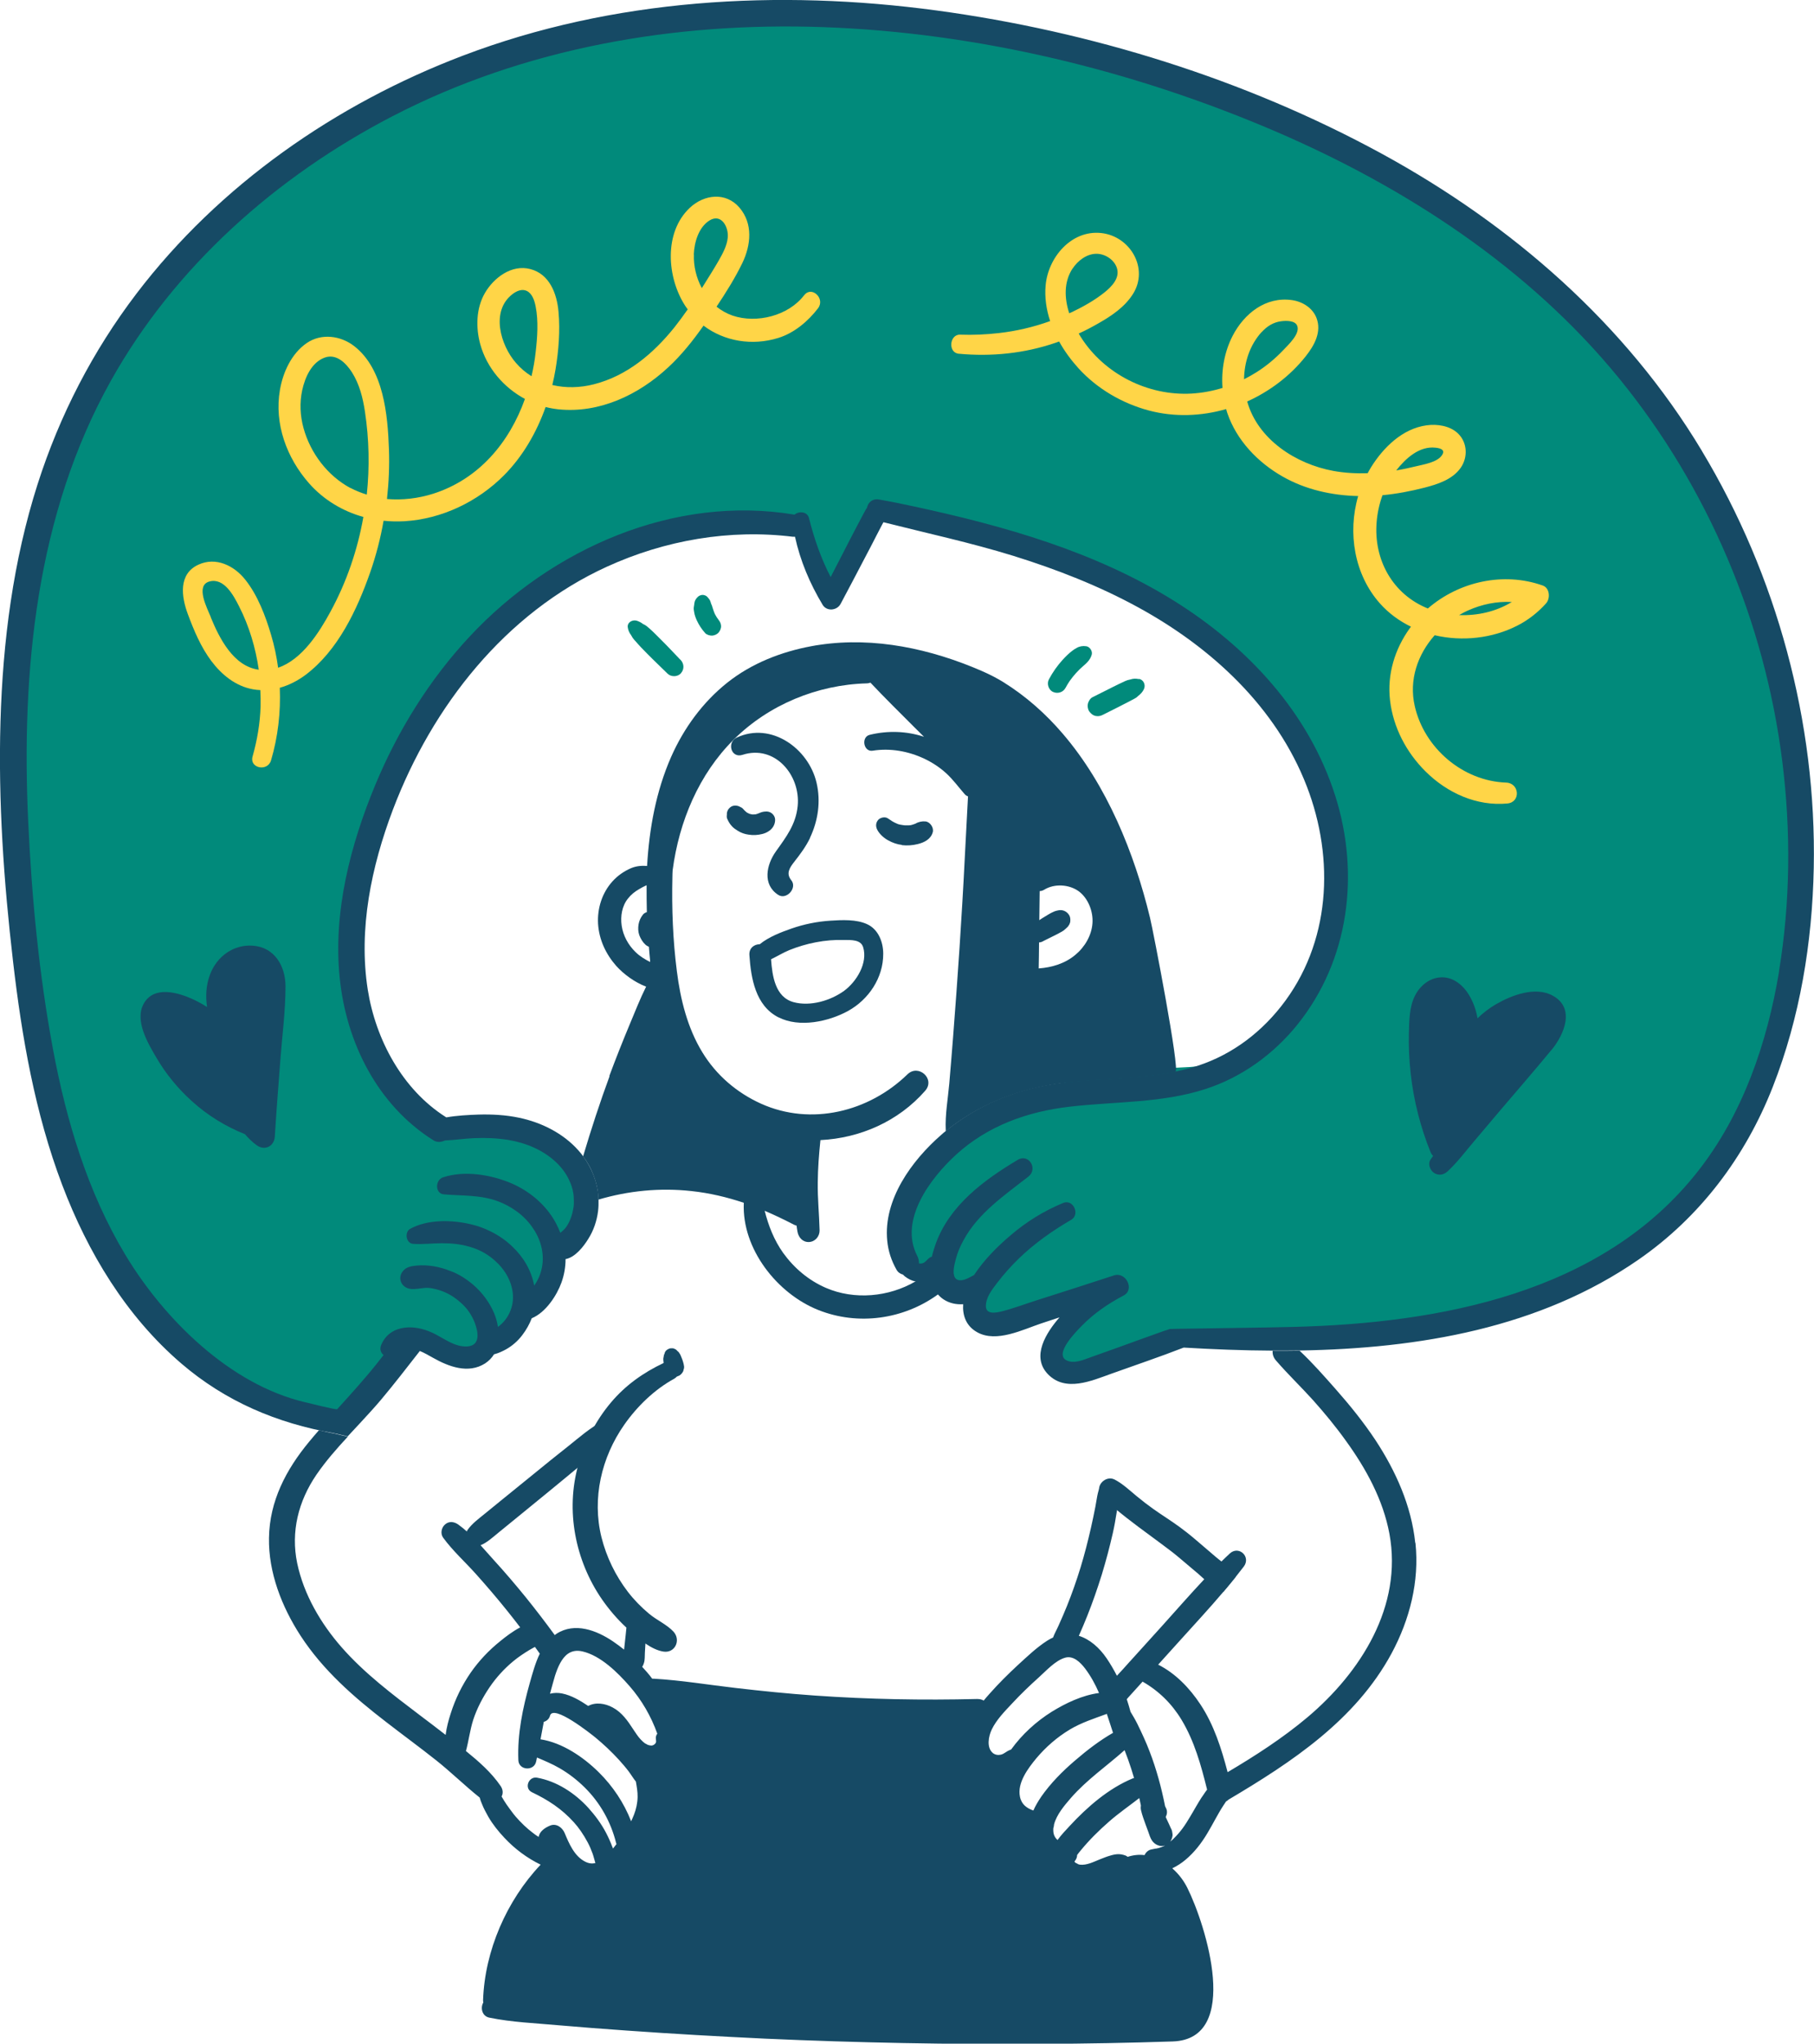 <svg width="103" height="116" viewBox="0 0 103 116" fill="none" xmlns="http://www.w3.org/2000/svg">
<g clip-path="url(#clip0_4411_5168)">
<path d="M63.067 72.904C63.067 72.904 57.444 75.227 56.456 74.894C55.468 74.562 55.462 73.237 55.462 73.237C55.462 73.237 54.142 73.237 53.81 72.571C53.479 71.905 53.334 72.391 52.249 72.148C51.165 71.905 49.507 68.59 53.147 65.601C56.788 62.612 61.084 60.622 65.381 60.622C69.677 60.622 71.667 60.289 73.649 55.975C75.632 51.661 77.29 50.33 74.644 44.684C71.998 39.039 69.021 34.725 62.411 32.402C55.8 30.079 49.846 28.747 49.846 28.747C49.846 28.747 47.863 33.394 47.532 33.394C47.2 33.394 44.886 29.739 44.886 29.739C44.886 29.739 30.338 27.748 24.384 40.031C18.43 52.313 19.424 57.626 20.744 59.283C22.063 60.941 24.384 63.93 24.709 63.93C25.033 63.93 30.331 62.931 31.982 64.928C33.633 66.919 33.633 67.918 33.302 68.909C32.97 69.908 31.982 70.234 31.982 70.234C31.982 70.234 31.651 72.557 30.988 73.223C30.325 73.889 28.01 76.878 27.023 76.878C26.035 76.878 23.382 75.879 23.382 75.879L19.086 80.526C19.086 80.526 12.144 79.201 9.166 75.214C6.189 71.233 2.556 65.587 1.229 51.307C-0.09 37.035 1.893 28.4 5.526 21.43C9.166 14.474 21.068 0.194 43.553 0.527C66.037 0.86 83.893 9.162 93.481 21.444C103.069 33.727 102.081 45.35 102.406 50.33C102.737 55.309 99.76 64.277 94.469 68.923C89.178 73.57 82.236 74.901 80.253 75.234C78.27 75.567 66.693 75.9 66.693 75.9C66.693 75.9 60.739 78.556 59.751 77.558C58.763 76.559 63.06 72.911 63.06 72.911L63.067 72.904Z" fill="#018A7B"/>
<path d="M96.638 25.598C92.293 18.358 85.82 12.747 78.471 8.732C70.7 4.494 61.948 1.782 53.189 0.596C44.195 -0.617 34.821 -0.09 26.276 3.162C19.072 5.902 12.454 10.493 7.75 16.666C5.263 19.932 3.385 23.573 2.134 27.485C0.746 31.833 0.159 36.403 0.027 40.96C-0.104 45.496 0.214 50.052 0.739 54.56C1.236 58.86 1.989 63.188 3.53 67.252C4.987 71.094 7.156 74.7 10.292 77.391C12.806 79.548 15.722 80.782 18.961 81.351C19.093 81.372 19.403 81.455 19.742 81.531L20.446 80.775C20.847 80.339 21.248 79.909 21.628 79.458C22.387 78.556 23.106 77.62 23.838 76.684C24.101 76.788 24.363 76.947 24.591 77.072C25.475 77.571 26.587 77.995 27.541 77.391C27.762 77.245 27.927 77.072 28.052 76.871C28.066 76.871 28.086 76.864 28.107 76.857C28.314 76.802 28.521 76.704 28.715 76.6C29.081 76.399 29.413 76.108 29.661 75.775C29.882 75.484 30.062 75.165 30.193 74.825C30.994 74.499 31.623 73.514 31.879 72.8C32.037 72.363 32.113 71.912 32.113 71.468C32.659 71.371 33.143 70.747 33.405 70.317C33.702 69.852 33.889 69.298 33.958 68.75C33.985 68.528 33.992 68.306 33.985 68.091C33.985 67.897 33.965 67.709 33.93 67.522C33.882 67.224 33.792 66.933 33.681 66.648C33.536 66.295 33.35 65.955 33.115 65.636C33.032 65.518 32.942 65.407 32.846 65.303C31.982 64.325 30.739 63.708 29.475 63.444C28.722 63.285 27.941 63.243 27.174 63.264C26.573 63.285 25.945 63.319 25.344 63.423C25.337 63.416 25.323 63.41 25.309 63.403C22.85 61.842 21.331 59.013 20.882 56.176C20.343 52.729 21.089 49.178 22.311 45.953C24.536 40.093 28.687 34.801 34.462 32.166C37.757 30.661 41.432 30.023 45.024 30.467C45.065 30.467 45.1 30.467 45.141 30.467C45.438 31.833 45.984 33.123 46.709 34.33C46.944 34.718 47.524 34.663 47.732 34.274C48.188 33.414 48.65 32.547 49.099 31.68C49.327 31.25 49.555 30.814 49.776 30.377C49.88 30.175 49.99 29.974 50.094 29.766C50.115 29.725 50.136 29.683 50.163 29.642C52.629 30.266 55.109 30.8 57.534 31.549C59.986 32.312 62.39 33.248 64.642 34.482C68.786 36.75 72.468 40.135 74.202 44.636C75.797 48.776 75.556 53.554 72.744 57.119C71.425 58.791 69.684 60.032 67.633 60.608C67.343 60.691 67.045 60.76 66.748 60.823C66.293 60.913 65.844 60.982 65.381 61.038C63.612 61.253 61.809 61.239 60.055 61.495C58.3 61.745 56.649 62.286 55.164 63.174C54.66 63.472 54.17 63.812 53.707 64.193C53.617 64.263 53.527 64.339 53.444 64.415C51.779 65.865 50.149 68.084 50.377 70.421C50.432 71.011 50.612 71.552 50.902 72.065C50.978 72.21 51.116 72.308 51.275 72.349C51.31 72.391 51.351 72.425 51.393 72.46C51.565 72.592 51.766 72.696 51.98 72.737C52.028 72.744 52.077 72.758 52.125 72.758C52.387 72.779 52.629 72.744 52.864 72.64C52.919 72.945 53.044 73.23 53.251 73.466C53.341 73.57 53.444 73.667 53.569 73.75C53.9 73.972 54.294 74.055 54.688 74.028C54.646 74.665 54.853 75.276 55.503 75.629C56.587 76.219 58.059 75.477 59.108 75.123C59.454 75.005 59.806 74.894 60.158 74.776C59.419 75.629 58.528 76.989 59.502 78.001C60.504 79.035 61.975 78.376 63.101 77.974C64.476 77.481 65.857 77.017 67.211 76.49C68.862 76.587 70.555 76.656 72.254 76.663C72.765 76.663 73.276 76.663 73.787 76.656C80.571 76.545 87.423 75.387 93.039 71.496C96.534 69.076 99.104 65.656 100.658 61.697C102.205 57.757 102.903 53.492 102.986 49.268C103.152 40.995 100.893 32.672 96.631 25.591L96.638 25.598ZM101.017 55.143C100.34 59.2 98.959 63.257 96.382 66.516C90.939 73.424 81.717 75.109 73.442 75.317C71.466 75.366 69.491 75.38 67.515 75.415C67.149 75.415 66.79 75.428 66.424 75.435C66.327 75.47 66.23 75.505 66.127 75.532C65.27 75.831 64.421 76.15 63.564 76.455C63.018 76.649 62.48 76.843 61.934 77.037C61.526 77.183 60.994 77.426 60.566 77.218C59.82 76.864 61.126 75.56 61.423 75.255C62.113 74.548 62.928 73.993 63.799 73.535C64.448 73.195 63.93 72.176 63.26 72.391C61.816 72.862 60.373 73.327 58.929 73.785C58.245 74 57.568 74.263 56.87 74.437C56.539 74.52 55.979 74.624 55.979 74.132C55.979 73.639 56.332 73.195 56.601 72.841C56.981 72.342 57.395 71.877 57.844 71.441C58.729 70.581 59.765 69.852 60.828 69.235C61.34 68.93 60.939 68.049 60.373 68.278C59.267 68.736 58.293 69.339 57.382 70.116C56.615 70.768 55.869 71.517 55.309 72.37C55.15 72.453 54.998 72.55 54.819 72.613C54.632 72.682 54.349 72.724 54.225 72.522C54.059 72.252 54.197 71.766 54.266 71.489C54.363 71.101 54.522 70.733 54.715 70.386C55.544 68.854 57.05 67.834 58.39 66.787C58.957 66.343 58.411 65.455 57.782 65.837C55.869 66.981 53.914 68.417 53.127 70.608C53.05 70.837 52.968 71.08 52.912 71.33C52.754 71.371 52.664 71.496 52.546 71.607C52.519 71.628 52.484 71.656 52.443 71.683C52.367 71.711 52.346 71.711 52.325 71.718C52.291 71.718 52.263 71.718 52.235 71.718C52.215 71.718 52.201 71.718 52.18 71.711C52.18 71.565 52.153 71.42 52.083 71.288C51.02 69.242 52.857 66.849 54.287 65.539C56.083 63.902 58.335 63.097 60.711 62.82C63.301 62.515 65.968 62.626 68.468 61.807C70.52 61.142 72.33 59.824 73.677 58.146C76.612 54.484 77.22 49.601 75.818 45.177C74.312 40.426 70.81 36.688 66.659 34.101C62.175 31.306 57.016 29.849 51.897 28.747C51.234 28.601 50.578 28.469 49.907 28.352C49.535 28.289 49.286 28.525 49.231 28.816C49.148 28.934 49.079 29.073 49.003 29.212C48.899 29.413 48.788 29.614 48.685 29.815C48.457 30.252 48.229 30.682 48.008 31.119C47.725 31.667 47.441 32.215 47.165 32.755C46.62 31.701 46.226 30.571 45.936 29.413C45.846 29.031 45.362 28.997 45.114 29.212C38.282 28.067 31.333 31.14 26.691 36.105C24.404 38.546 22.602 41.445 21.317 44.532C19.894 47.958 18.913 51.744 19.286 55.475C19.652 59.165 21.427 62.723 24.612 64.727C24.805 64.852 25.054 64.838 25.261 64.734C25.821 64.713 26.38 64.623 26.933 64.602C27.589 64.575 28.238 64.602 28.881 64.706C29.889 64.88 30.856 65.282 31.602 65.996C31.775 66.163 31.934 66.35 32.072 66.551C32.182 66.711 32.279 66.891 32.355 67.071C32.376 67.12 32.397 67.168 32.417 67.217C32.431 67.259 32.445 67.293 32.459 67.335C32.5 67.467 32.535 67.605 32.556 67.744C32.562 67.8 32.569 67.862 32.576 67.917C32.576 68.014 32.583 68.077 32.583 68.153C32.583 68.216 32.583 68.278 32.583 68.341C32.583 68.417 32.569 68.493 32.556 68.576C32.5 68.93 32.383 69.277 32.196 69.575C32.1 69.734 31.962 69.859 31.816 69.977C31.747 69.804 31.678 69.637 31.588 69.471C31.526 69.36 31.471 69.249 31.402 69.145C31.139 68.729 30.808 68.354 30.428 68.028C30.014 67.675 29.551 67.39 29.06 67.175C27.893 66.676 26.38 66.419 25.151 66.829C24.708 66.974 24.688 67.751 25.206 67.793C26.249 67.883 27.278 67.813 28.28 68.188C28.653 68.327 28.998 68.514 29.316 68.743C29.716 69.027 30.062 69.388 30.324 69.811C30.338 69.832 30.352 69.852 30.366 69.873C30.801 70.594 30.953 71.448 30.69 72.259C30.608 72.516 30.483 72.758 30.331 72.973C30.172 72.106 29.716 71.344 29.088 70.754C28.729 70.407 28.307 70.116 27.851 69.894C27.499 69.714 27.126 69.582 26.739 69.492C25.662 69.235 24.287 69.201 23.292 69.748C22.961 69.929 23.044 70.567 23.451 70.601C23.997 70.643 24.543 70.567 25.088 70.567C25.634 70.567 26.138 70.615 26.643 70.761C26.712 70.782 26.774 70.802 26.843 70.823C27.326 70.983 27.775 71.246 28.148 71.6C28.349 71.78 28.528 71.989 28.68 72.217C29.095 72.855 29.274 73.646 28.991 74.374C28.832 74.79 28.584 75.089 28.273 75.317C28.231 75.04 28.155 74.769 28.052 74.527C27.782 73.903 27.375 73.362 26.87 72.925C26.677 72.758 26.463 72.606 26.242 72.467C26.035 72.342 25.821 72.231 25.586 72.148C24.971 71.898 24.287 71.773 23.651 71.836C23.368 71.864 23.078 71.905 22.885 72.141C22.622 72.453 22.698 72.876 23.051 73.077C23.43 73.292 23.976 73.056 24.377 73.105C24.494 73.119 24.605 73.14 24.715 73.168C25.22 73.285 25.669 73.521 26.062 73.854C26.173 73.944 26.283 74.048 26.387 74.159C26.622 74.409 26.836 74.756 26.96 75.089C27.05 75.331 27.154 75.685 27.099 75.969C27.085 76.053 27.05 76.129 27.009 76.198C27.002 76.212 26.988 76.226 26.974 76.24C26.767 76.476 26.339 76.455 26.007 76.365C25.544 76.24 25.068 75.9 24.598 75.671C24.57 75.657 24.536 75.643 24.508 75.629C24.032 75.415 23.486 75.297 22.988 75.359C22.422 75.428 21.911 75.713 21.648 76.33C21.538 76.58 21.628 76.795 21.78 76.913C21.641 77.086 21.503 77.266 21.365 77.44C20.66 78.32 19.901 79.153 19.148 79.985C19.093 80.04 17.448 79.617 17.317 79.59C13.062 78.591 9.318 74.88 7.122 71.233C4.98 67.675 3.771 63.631 3.011 59.567C2.217 55.316 1.803 50.968 1.602 46.647C1.202 38.096 2.051 29.212 6.293 21.617C9.926 15.119 15.701 10.014 22.263 6.609C29.785 2.705 38.33 1.241 46.751 1.54C55.517 1.852 64.324 3.988 72.385 7.442C79.797 10.625 86.801 15.181 91.941 21.485C96.976 27.658 100.202 35.28 101.197 43.2C101.694 47.153 101.66 51.21 101.01 55.143H101.017Z" fill="#164A65"/>
<path d="M53.9 72.959C53.693 73.147 53.479 73.32 53.258 73.473C51.31 74.887 48.727 75.262 46.454 74.353C44.126 73.424 42.123 70.886 42.233 68.299C42.233 68.285 42.233 68.271 42.233 68.257C42.295 67.723 43.152 67.474 43.276 68.098C43.318 68.299 43.359 68.507 43.415 68.708C43.629 69.568 43.953 70.393 44.471 71.121C45.093 71.981 45.915 72.675 46.889 73.098C48.505 73.799 50.46 73.625 51.987 72.731C52.319 72.536 52.636 72.308 52.919 72.051C53.548 71.475 54.536 72.37 53.9 72.952V72.959Z" fill="#164A65"/>
<path d="M34.22 80.678C33.502 81.039 32.894 81.587 32.266 82.086C31.616 82.599 30.967 83.12 30.325 83.647C29.696 84.153 29.074 84.666 28.446 85.172C28.142 85.422 27.838 85.665 27.534 85.915C27.181 86.206 26.808 86.469 26.546 86.844C26.249 87.281 26.815 87.905 27.285 87.711C27.672 87.551 27.983 87.253 28.308 86.99C28.611 86.74 28.915 86.497 29.219 86.247L31.146 84.673C31.775 84.16 32.39 83.647 33.012 83.133C33.647 82.606 34.338 82.1 34.849 81.448C35.208 80.99 34.718 80.436 34.214 80.692L34.22 80.678Z" fill="#164A65"/>
<path d="M70.168 89.5C69.94 89.785 69.705 90.069 69.47 90.346C69.401 90.346 69.339 90.326 69.27 90.291C68.945 90.145 68.648 89.889 68.372 89.632C68.254 89.528 68.144 89.424 68.033 89.327L66.907 88.377C65.989 87.593 63.198 85.748 62.514 84.833C62.148 84.347 62.784 83.716 63.288 83.98C63.744 84.216 64.138 84.59 64.531 84.916C65.968 86.102 66.486 86.199 67.902 87.406C68.275 87.725 68.648 88.044 69.021 88.363C69.125 88.453 69.235 88.536 69.346 88.626C69.622 88.848 69.905 89.084 70.092 89.376C70.12 89.417 70.14 89.459 70.161 89.507L70.168 89.5Z" fill="#164A65"/>
<path d="M45.66 16.756C44.775 17.921 42.965 18.379 41.598 17.914C41.259 17.796 40.955 17.623 40.686 17.408C41.218 16.61 41.736 15.785 42.15 14.932C42.641 13.912 42.765 12.692 41.985 11.783C41.211 10.882 39.981 11.034 39.173 11.79C37.667 13.198 37.868 15.785 38.925 17.387C38.966 17.449 39.008 17.505 39.049 17.56C38.807 17.907 38.551 18.254 38.289 18.587C37.094 20.071 35.602 21.333 33.723 21.812C32.936 22.013 32.12 22.034 31.361 21.853C31.43 21.562 31.492 21.278 31.54 20.986C31.72 19.911 31.81 18.781 31.713 17.699C31.623 16.672 31.209 15.556 30.11 15.272C29.053 14.994 28.038 15.764 27.534 16.631C27.03 17.498 27.009 18.601 27.271 19.544C27.644 20.889 28.605 21.999 29.806 22.644C28.929 25.106 27.202 27.193 24.591 28.026C23.755 28.289 22.851 28.4 21.973 28.324C22.077 27.388 22.118 26.444 22.084 25.494C22.015 23.545 21.787 20.952 20.115 19.648C19.348 19.051 18.25 18.899 17.414 19.474C16.551 20.071 16.067 21.125 15.894 22.137C15.563 24.059 16.281 25.994 17.545 27.429C18.374 28.372 19.459 29.017 20.633 29.343C20.302 31.216 19.68 33.04 18.761 34.725C18.126 35.897 17.152 37.437 15.791 37.901C15.708 37.277 15.577 36.653 15.397 36.05C15.079 34.968 14.63 33.782 13.919 32.894C13.29 32.104 12.261 31.597 11.273 32.048C10.113 32.575 10.299 33.872 10.665 34.857C11.011 35.786 11.405 36.729 12.005 37.527C12.593 38.304 13.373 38.942 14.347 39.122C14.492 39.15 14.637 39.164 14.782 39.171C14.796 39.476 14.803 39.788 14.796 40.093C14.768 41.057 14.603 42.014 14.34 42.944C14.154 43.609 15.197 43.817 15.39 43.158C15.784 41.827 15.943 40.426 15.887 39.039C16.413 38.893 16.903 38.637 17.345 38.311C19.189 36.924 20.274 34.614 21.02 32.485C21.352 31.535 21.607 30.55 21.78 29.558C22.167 29.6 22.56 29.607 22.961 29.586C25.082 29.461 27.133 28.476 28.625 26.971C29.696 25.89 30.47 24.537 30.981 23.102C31.216 23.164 31.457 23.206 31.699 23.233C34.027 23.476 36.258 22.415 37.937 20.855C38.703 20.147 39.346 19.336 39.947 18.483C41.128 19.377 42.71 19.641 44.188 19.183C45.093 18.906 45.888 18.233 46.454 17.491C46.868 16.936 46.074 16.201 45.66 16.763V16.756ZM11.971 35.03C11.777 34.545 11.066 33.227 11.895 33.005C12.731 32.783 13.27 33.817 13.573 34.413C14.147 35.537 14.513 36.764 14.693 38.013C13.263 37.825 12.461 36.244 11.964 35.03H11.971ZM19.894 27.7C18.595 26.999 17.628 25.723 17.235 24.301C17.041 23.601 17.007 22.859 17.159 22.151C17.317 21.43 17.683 20.577 18.43 20.3C19.1 20.05 19.652 20.619 19.984 21.132C20.412 21.812 20.605 22.581 20.723 23.372C20.958 24.933 20.992 26.514 20.826 28.074C20.509 27.977 20.198 27.852 19.894 27.693V27.7ZM29.295 20.598C28.418 19.592 27.845 17.657 29.102 16.693C29.33 16.52 29.634 16.381 29.91 16.513C30.228 16.666 30.352 17.075 30.414 17.394C30.58 18.226 30.511 19.162 30.414 19.994C30.366 20.452 30.283 20.903 30.18 21.354C29.855 21.153 29.558 20.903 29.295 20.598ZM39.394 14.446C39.422 13.76 39.664 12.907 40.279 12.518C40.949 12.095 41.377 12.872 41.322 13.482C41.28 13.954 41.031 14.398 40.803 14.8C40.541 15.258 40.258 15.702 39.981 16.145C39.94 16.215 39.892 16.284 39.85 16.354C39.539 15.771 39.374 15.105 39.401 14.446H39.394Z" fill="#FFD547"/>
<path d="M87.596 33.234C85.365 32.443 82.837 33.012 81.075 34.538C79.072 33.733 77.987 31.764 78.167 29.628C78.208 29.114 78.319 28.601 78.499 28.109C79.307 28.032 80.108 27.88 80.888 27.679C81.635 27.485 82.463 27.221 82.933 26.562C83.355 25.966 83.327 25.12 82.781 24.599C82.325 24.163 81.6 24.058 80.999 24.142C79.638 24.329 78.554 25.39 77.849 26.521C77.78 26.631 77.718 26.749 77.656 26.86C77.006 26.881 76.35 26.846 75.708 26.729C73.58 26.34 71.418 24.939 70.817 22.789C72.102 22.207 73.263 21.333 74.14 20.223C74.63 19.606 75.058 18.836 74.748 18.039C74.52 17.463 73.946 17.116 73.352 17.033C71.867 16.825 70.644 17.796 69.988 19.065C69.525 19.967 69.339 21 69.415 22.02C68.849 22.193 68.261 22.304 67.667 22.339C65.194 22.484 62.701 21.236 61.367 19.128C61.326 19.065 61.291 19.003 61.25 18.933C61.644 18.753 62.024 18.552 62.397 18.337C63.136 17.914 63.868 17.421 64.331 16.686C65.25 15.23 64.165 13.392 62.514 13.226C60.822 13.052 59.509 14.62 59.371 16.201C59.309 16.887 59.413 17.574 59.627 18.226C58.68 18.566 57.7 18.795 56.712 18.906C55.98 18.989 55.247 19.023 54.515 18.996C53.907 18.975 53.817 20.022 54.439 20.078C56.297 20.251 58.155 20.064 59.924 19.46C59.993 19.433 60.069 19.405 60.138 19.384C60.442 19.932 60.822 20.445 61.229 20.896C62.293 22.068 63.723 22.9 65.243 23.303C66.686 23.684 68.206 23.628 69.622 23.219C69.643 23.296 69.664 23.379 69.691 23.455C70.223 25.002 71.418 26.243 72.814 27.041C74.119 27.79 75.618 28.123 77.117 28.157C76.509 30.245 76.896 32.624 78.367 34.267C78.865 34.822 79.459 35.252 80.115 35.571C80.094 35.599 80.073 35.627 80.053 35.654C79.196 36.84 78.754 38.283 78.927 39.753C79.106 41.286 79.852 42.708 80.944 43.789C82.173 45.01 83.852 45.773 85.593 45.606C86.359 45.53 86.276 44.448 85.523 44.421C83.064 44.337 80.868 42.465 80.329 40.072C79.99 38.581 80.502 37.139 81.462 36.057C83.03 36.424 84.736 36.237 86.159 35.509C86.774 35.197 87.32 34.767 87.782 34.253C88.038 33.976 88.003 33.373 87.596 33.234ZM60.898 15.251C61.195 14.8 61.699 14.405 62.259 14.405C62.749 14.405 63.267 14.738 63.419 15.216C63.599 15.785 63.122 16.27 62.715 16.596C62.162 17.04 61.519 17.401 60.884 17.706C60.829 17.733 60.773 17.754 60.711 17.782C60.435 16.929 60.4 16.007 60.898 15.244V15.251ZM71.632 18.857C71.943 18.517 72.302 18.288 72.758 18.233C73.034 18.198 73.525 18.191 73.649 18.476C73.856 18.933 73.138 19.578 72.869 19.87C72.413 20.348 71.909 20.771 71.349 21.125C71.121 21.27 70.879 21.402 70.638 21.527C70.651 20.549 70.969 19.585 71.632 18.85V18.857ZM81.51 25.411C81.787 25.439 82.077 25.529 81.883 25.827C81.621 26.243 80.833 26.361 80.412 26.465C80.039 26.555 79.659 26.639 79.279 26.701C79.811 26.021 80.591 25.307 81.51 25.411ZM82.85 34.912C83.023 34.815 83.196 34.718 83.375 34.642C84.135 34.302 84.999 34.122 85.841 34.17C84.957 34.711 83.9 34.954 82.857 34.912H82.85Z" fill="#FFD547"/>
<path d="M88.093 59.595C87.133 60.76 86.138 61.905 85.157 63.056C84.681 63.618 84.197 64.186 83.721 64.755C83.223 65.338 82.754 65.969 82.194 66.489C81.973 66.69 81.676 66.746 81.42 66.572C81.199 66.42 81.061 66.066 81.227 65.816C81.275 65.747 81.324 65.684 81.372 65.615C81.317 65.56 81.275 65.497 81.234 65.414C80.654 63.978 80.274 62.487 80.101 60.948C80.018 60.178 79.977 59.408 79.998 58.638C80.018 57.931 80.018 57.161 80.343 56.516C80.619 55.961 81.165 55.503 81.807 55.476C82.498 55.434 83.071 55.913 83.41 56.474C83.659 56.891 83.817 57.334 83.893 57.799C84.211 57.494 84.563 57.223 84.943 57.001C85.828 56.488 87.174 55.975 88.155 56.509C89.468 57.216 88.812 58.728 88.093 59.602V59.595Z" fill="#164A65"/>
<path d="M16.212 55.982C16.212 57.355 16.026 58.749 15.922 60.122C15.812 61.586 15.694 63.049 15.604 64.512C15.57 65.067 15.031 65.338 14.575 65.005C14.326 64.824 14.105 64.609 13.912 64.38C12.807 63.937 11.777 63.306 10.893 62.501C10.113 61.8 9.422 60.961 8.89 60.053C8.407 59.227 7.626 57.938 8.158 56.974C8.745 55.912 10.14 56.342 10.997 56.738C11.259 56.863 11.515 57.001 11.757 57.161C11.667 56.544 11.695 55.919 11.93 55.302C12.316 54.283 13.27 53.589 14.375 53.679C15.591 53.776 16.205 54.831 16.212 55.975V55.982Z" fill="#164A65"/>
<path d="M38.621 37.437C38.241 37.041 37.868 36.639 37.481 36.258C37.288 36.071 37.101 35.869 36.901 35.696C36.852 35.654 36.797 35.606 36.749 35.564C36.7 35.53 36.652 35.488 36.597 35.46C36.597 35.46 36.569 35.446 36.548 35.439C36.541 35.432 36.507 35.412 36.5 35.412C36.452 35.377 36.397 35.335 36.341 35.308C36.258 35.266 36.175 35.231 36.086 35.218C35.865 35.19 35.609 35.349 35.644 35.599C35.664 35.772 35.733 35.918 35.837 36.057C35.878 36.119 35.906 36.188 35.954 36.244C35.996 36.299 36.037 36.348 36.086 36.397C36.286 36.632 36.5 36.854 36.721 37.076C37.108 37.471 37.516 37.853 37.909 38.241C38.11 38.435 38.489 38.428 38.669 38.207C38.869 37.971 38.842 37.659 38.635 37.444L38.621 37.437Z" fill="#018A7B"/>
<path d="M40.783 35.162C40.783 35.162 40.81 35.19 40.817 35.204C40.728 35.093 40.652 34.975 40.59 34.85C40.555 34.767 40.52 34.684 40.493 34.593C40.479 34.545 40.458 34.496 40.444 34.441C40.431 34.385 40.41 34.33 40.382 34.281C40.361 34.219 40.348 34.157 40.32 34.094C40.279 34.011 40.217 33.941 40.154 33.872C40.092 33.803 39.961 33.761 39.871 33.768C39.767 33.782 39.678 33.817 39.609 33.893C39.539 33.962 39.484 34.039 39.45 34.136C39.429 34.205 39.422 34.274 39.415 34.337C39.401 34.427 39.381 34.517 39.394 34.614C39.408 34.704 39.422 34.794 39.443 34.885C39.47 34.989 39.512 35.093 39.553 35.19C39.685 35.474 39.837 35.71 40.044 35.939C40.134 36.036 40.313 36.084 40.438 36.078C40.569 36.071 40.721 36.001 40.804 35.904C40.893 35.793 40.956 35.654 40.942 35.509C40.928 35.363 40.866 35.259 40.776 35.155L40.783 35.162Z" fill="#018A7B"/>
<path d="M61.672 36.681C61.485 36.653 61.298 36.681 61.133 36.778C61.043 36.827 60.953 36.882 60.877 36.944C60.684 37.09 60.504 37.27 60.338 37.451C60.034 37.784 59.772 38.158 59.558 38.56C59.426 38.803 59.53 39.157 59.793 39.275C60.055 39.393 60.366 39.302 60.504 39.039C60.573 38.907 60.656 38.775 60.739 38.651C60.967 38.331 61.222 38.047 61.52 37.791C61.485 37.818 61.45 37.853 61.416 37.881C61.658 37.679 61.906 37.471 61.989 37.159C62.044 36.958 61.879 36.709 61.678 36.681H61.672Z" fill="#018A7B"/>
<path d="M64.669 38.547C64.504 38.512 64.345 38.512 64.186 38.567C64.048 38.595 63.979 38.616 63.889 38.657C63.661 38.762 63.433 38.873 63.212 38.983C62.818 39.185 62.417 39.379 62.024 39.58C61.899 39.642 61.796 39.823 61.768 39.954C61.74 40.093 61.768 40.267 61.851 40.384C61.941 40.509 62.065 40.613 62.224 40.641C62.383 40.669 62.514 40.634 62.652 40.558C63.039 40.364 63.433 40.169 63.82 39.968C64.006 39.871 64.193 39.781 64.379 39.677C64.462 39.629 64.545 39.594 64.607 39.517C64.773 39.393 64.877 39.275 64.953 39.115C65.063 38.88 64.939 38.588 64.676 38.533L64.669 38.547Z" fill="#018A7B"/>
<path d="M41.322 46.002C41.28 46.078 41.266 46.154 41.273 46.238C41.26 46.321 41.26 46.411 41.294 46.48C41.37 46.647 41.439 46.772 41.57 46.91C41.66 47.008 41.778 47.084 41.888 47.153C42.068 47.271 42.289 47.347 42.503 47.375C42.765 47.417 43.021 47.403 43.276 47.34C43.567 47.271 43.857 47.084 43.96 46.806C43.974 46.772 43.974 46.758 43.981 46.744C44.036 46.55 44.023 46.383 43.898 46.238C43.788 46.106 43.629 46.05 43.47 46.064C43.352 46.064 43.228 46.099 43.118 46.148C43.048 46.182 42.973 46.203 42.897 46.224C42.841 46.224 42.786 46.231 42.731 46.231C42.675 46.224 42.62 46.21 42.565 46.196C42.51 46.175 42.448 46.141 42.399 46.113C42.323 46.05 42.247 45.981 42.185 45.905C42.144 45.856 42.088 45.828 42.026 45.801C41.867 45.704 41.639 45.697 41.494 45.801C41.418 45.856 41.363 45.919 41.315 46.002H41.322Z" fill="#164A65"/>
<path d="M51.207 47.971C51.517 48.006 51.814 47.985 52.118 47.909C52.484 47.819 52.851 47.632 52.961 47.243C53.037 46.987 52.816 46.654 52.554 46.626C52.36 46.605 52.153 46.647 51.98 46.751C51.959 46.758 51.946 46.765 51.925 46.772C51.877 46.792 51.828 46.806 51.78 46.82C51.759 46.82 51.745 46.827 51.725 46.834C51.683 46.834 51.642 46.848 51.6 46.848C51.545 46.848 51.497 46.848 51.441 46.848C51.421 46.848 51.407 46.848 51.386 46.848C51.289 46.834 51.2 46.827 51.103 46.806C51.062 46.799 51.02 46.786 50.979 46.772C50.965 46.765 50.944 46.758 50.93 46.751C50.834 46.709 50.744 46.668 50.654 46.612C50.64 46.605 50.619 46.584 50.606 46.578C50.536 46.529 50.474 46.487 50.405 46.446C50.246 46.342 49.977 46.404 49.86 46.543C49.721 46.709 49.715 46.91 49.811 47.098C49.943 47.354 50.198 47.576 50.447 47.708C50.675 47.833 50.944 47.93 51.207 47.958V47.971Z" fill="#164A65"/>
<path d="M45.991 47.556C46.454 46.578 46.613 45.489 46.364 44.428C45.908 42.479 43.788 40.96 41.84 41.862C41.252 42.132 41.508 43.055 42.157 42.846C43.995 42.25 45.466 43.998 45.293 45.752C45.19 46.793 44.637 47.514 44.057 48.325C43.518 49.081 43.276 50.205 44.188 50.794C44.658 51.099 45.28 50.406 44.934 49.969C44.623 49.588 44.817 49.276 45.1 48.915C45.438 48.485 45.763 48.048 45.998 47.556H45.991Z" fill="#164A65"/>
<path d="M44.202 57.743C45.383 58.347 47.041 57.993 48.153 57.383C49.321 56.738 50.156 55.503 50.15 54.137C50.15 53.471 49.873 52.75 49.238 52.459C48.623 52.174 47.815 52.216 47.158 52.258C46.399 52.306 45.646 52.459 44.934 52.708C44.34 52.916 43.649 53.18 43.138 53.596C42.827 53.596 42.523 53.811 42.551 54.213C42.641 55.531 42.897 57.078 44.195 57.743H44.202ZM44.817 53.929C45.3 53.735 45.812 53.582 46.323 53.485C46.855 53.381 47.4 53.339 47.939 53.353C48.319 53.36 48.872 53.319 49.01 53.763C49.286 54.664 48.63 55.725 47.932 56.238C47.158 56.8 46.005 57.14 45.059 56.883C44.016 56.599 43.85 55.399 43.781 54.449C44.126 54.283 44.465 54.075 44.817 53.929Z" fill="#164A65"/>
<path d="M34.614 61.079C34.062 62.577 33.564 64.103 33.108 65.636C33.343 65.948 33.537 66.288 33.675 66.648C33.785 66.933 33.875 67.224 33.923 67.522C33.958 67.71 33.972 67.904 33.979 68.091C35.685 67.585 37.481 67.411 39.256 67.606C40.292 67.716 41.28 67.952 42.233 68.271C42.627 68.41 43.021 68.562 43.408 68.722C43.359 68.521 43.311 68.32 43.27 68.112C43.311 68.313 43.352 68.521 43.408 68.722C43.967 68.958 44.527 69.228 45.079 69.513C45.128 69.54 45.176 69.554 45.231 69.568C45.245 69.679 45.259 69.79 45.28 69.901C45.335 70.241 45.584 70.518 45.943 70.498C46.295 70.477 46.544 70.171 46.537 69.832C46.516 68.923 46.419 68.028 46.433 67.113C46.44 66.316 46.502 65.511 46.585 64.713C48.823 64.603 51.006 63.659 52.533 61.912C53.12 61.239 52.153 60.372 51.524 60.982C49.334 63.111 46.053 63.923 43.214 62.647C41.833 62.023 40.665 61.024 39.878 59.727C39.035 58.347 38.635 56.731 38.434 55.136C38.206 53.367 38.137 51.557 38.179 49.775C38.179 49.65 38.185 49.525 38.192 49.4C38.559 46.619 39.684 43.942 41.66 41.98C43.656 39.996 46.413 38.865 49.21 38.789C49.293 38.789 49.362 38.769 49.424 38.748C50.239 39.615 51.089 40.447 51.932 41.293C52.111 41.473 52.284 41.647 52.464 41.82C51.469 41.494 50.419 41.459 49.383 41.709C48.879 41.834 49.031 42.694 49.549 42.611C50.55 42.451 51.58 42.638 52.491 43.068C52.94 43.283 53.355 43.554 53.721 43.887C54.115 44.247 54.419 44.67 54.771 45.073C54.826 45.142 54.895 45.177 54.964 45.204C54.95 45.51 54.93 45.815 54.916 46.113C54.867 46.987 54.826 47.861 54.778 48.741C54.695 50.434 54.591 52.133 54.481 53.825C54.37 55.51 54.246 57.196 54.115 58.888C54.045 59.762 53.976 60.636 53.9 61.509C53.824 62.369 53.659 63.278 53.7 64.138C53.7 64.166 53.7 64.193 53.7 64.214C54.163 63.826 54.653 63.493 55.158 63.195C56.643 62.314 58.294 61.773 60.048 61.516C61.803 61.267 63.606 61.273 65.374 61.059C65.837 61.003 66.286 60.934 66.742 60.843C67.018 60.788 65.478 52.819 65.298 52.091C64.414 48.436 62.86 44.58 60.345 41.647C59.371 40.509 58.252 39.517 56.974 38.72C56.581 38.477 56.152 38.262 55.724 38.075C52.857 36.834 49.673 36.14 46.558 36.598C46.399 36.618 46.247 36.646 46.095 36.674C44.361 36.993 42.669 37.652 41.28 38.761C39.892 39.871 38.828 41.334 38.109 42.957C37.253 44.906 36.866 47.014 36.742 49.151C36.431 49.13 36.141 49.151 35.837 49.275C35.436 49.449 35.07 49.699 34.773 50.031C34.186 50.683 33.91 51.557 33.958 52.431C34.013 53.333 34.4 54.158 34.994 54.831C35.429 55.309 36.044 55.76 36.687 56.003C36.348 56.682 36.065 57.404 35.775 58.097C35.36 59.089 34.967 60.081 34.593 61.086L34.614 61.079ZM58.998 53.492C59.088 53.492 59.178 53.457 59.254 53.409C59.475 53.298 59.703 53.187 59.924 53.076C60.034 53.02 60.145 52.965 60.249 52.903C60.304 52.875 60.352 52.84 60.407 52.806C60.49 52.743 60.559 52.667 60.635 52.597C60.663 52.556 60.691 52.514 60.718 52.473C60.753 52.403 60.773 52.334 60.773 52.258C60.781 52.14 60.76 52.015 60.691 51.918C60.546 51.703 60.297 51.613 60.048 51.682C60.028 51.682 60.007 51.689 59.986 51.696C59.931 51.71 59.876 51.724 59.827 51.751C59.73 51.793 59.634 51.842 59.544 51.897C59.447 51.953 59.344 52.015 59.247 52.077C59.171 52.126 59.088 52.174 59.012 52.23C59.019 51.682 59.026 51.127 59.033 50.579C59.123 50.579 59.206 50.551 59.288 50.503C59.869 50.142 60.698 50.198 61.236 50.579C61.775 50.968 62.079 51.717 62.031 52.403C61.982 53.097 61.596 53.756 61.057 54.2C60.47 54.692 59.73 54.914 58.978 54.969C58.991 54.477 58.991 53.992 58.998 53.499V53.492ZM42.71 39.469C42.752 39.441 42.793 39.413 42.841 39.386C42.8 39.413 42.758 39.441 42.71 39.469ZM36.086 54.04C35.671 53.638 35.381 53.111 35.298 52.535C35.222 52.001 35.319 51.419 35.657 51.002C35.83 50.78 36.037 50.614 36.279 50.475C36.403 50.399 36.555 50.316 36.714 50.246C36.714 50.76 36.714 51.266 36.728 51.772C36.645 51.8 36.569 51.842 36.514 51.904C36.383 52.07 36.293 52.258 36.258 52.466C36.224 52.674 36.231 52.889 36.3 53.083C36.376 53.277 36.486 53.471 36.638 53.61C36.694 53.666 36.77 53.707 36.845 53.742C36.866 54.005 36.887 54.269 36.914 54.526C36.914 54.553 36.914 54.581 36.914 54.602C36.624 54.456 36.341 54.29 36.086 54.04Z" fill="#164A65"/>
<path d="M80.357 87.565C80.136 85.464 79.251 83.494 78.098 81.74C77.421 80.72 76.647 79.763 75.839 78.848C75.183 78.106 74.52 77.35 73.794 76.67C73.283 76.677 72.772 76.684 72.261 76.677C72.247 76.85 72.296 77.044 72.441 77.211C73.111 77.988 73.857 78.702 74.547 79.465C75.21 80.207 75.846 80.977 76.426 81.788C77.566 83.363 78.533 85.124 78.892 87.059C79.652 91.172 77.262 94.924 74.237 97.476C72.834 98.655 71.287 99.654 69.705 100.59C69.353 99.244 68.925 97.899 68.158 96.741C67.55 95.818 66.742 94.979 65.761 94.487C66.162 94.043 66.569 93.592 66.97 93.148C67.805 92.219 68.662 91.303 69.47 90.346C69.705 90.069 69.94 89.785 70.168 89.5C70.32 89.306 70.472 89.112 70.624 88.918C71.045 88.356 70.334 87.704 69.823 88.183C69.664 88.328 69.512 88.481 69.36 88.626C69.028 88.959 68.697 89.292 68.379 89.639C67.571 90.499 66.79 91.394 66.003 92.267C65.409 92.926 64.808 93.585 64.214 94.244C64.186 94.272 64.158 94.3 64.131 94.334C63.896 94.598 63.661 94.861 63.419 95.118C63.24 94.771 63.046 94.438 62.839 94.133C62.425 93.523 61.879 93.044 61.257 92.85C61.423 92.483 61.575 92.115 61.727 91.74C62.038 90.964 62.314 90.166 62.563 89.368C62.797 88.599 63.005 87.815 63.184 87.031C63.274 86.636 63.343 86.241 63.405 85.845C63.474 85.436 63.592 84.978 63.53 84.569C63.454 84.063 62.721 83.799 62.473 84.347C62.307 84.715 62.273 85.124 62.197 85.519C62.12 85.915 62.038 86.31 61.948 86.705C61.775 87.468 61.582 88.224 61.354 88.973C61.126 89.715 60.87 90.444 60.58 91.165C60.428 91.539 60.269 91.907 60.103 92.274C60.007 92.496 59.876 92.718 59.793 92.947C59.682 92.996 59.572 93.058 59.461 93.127C58.853 93.516 58.307 94.043 57.776 94.528C57.23 95.035 56.698 95.562 56.201 96.124C56.083 96.255 55.966 96.387 55.855 96.526C55.752 96.463 55.627 96.436 55.482 96.436C52.408 96.512 49.334 96.456 46.267 96.241C44.769 96.137 43.27 95.985 41.771 95.811C40.216 95.631 38.676 95.374 37.122 95.284C37.087 95.284 37.06 95.284 37.032 95.284C36.859 95.049 36.666 94.827 36.465 94.612C36.507 94.549 36.535 94.48 36.562 94.397C36.624 94.216 36.604 93.994 36.617 93.807C36.624 93.648 36.638 93.495 36.645 93.335C36.645 93.322 36.645 93.308 36.645 93.287C36.97 93.509 37.315 93.689 37.667 93.745C38.331 93.849 38.676 93.093 38.241 92.614C37.861 92.205 37.288 91.962 36.852 91.595C36.41 91.227 36.003 90.811 35.65 90.353C34.946 89.431 34.435 88.384 34.151 87.253C33.606 85.048 34.151 82.718 35.443 80.873C36.175 79.826 37.163 78.868 38.282 78.258C38.344 78.224 38.386 78.182 38.427 78.14C38.496 78.112 38.538 78.092 38.586 78.071C38.669 78.015 38.731 77.946 38.78 77.856C38.793 77.835 38.807 77.807 38.807 77.773C38.835 77.703 38.849 77.634 38.842 77.558C38.828 77.461 38.814 77.398 38.793 77.329C38.78 77.287 38.766 77.239 38.752 77.197C38.738 77.156 38.717 77.114 38.704 77.072C38.697 77.051 38.683 77.031 38.676 77.003C38.655 76.954 38.635 76.899 38.614 76.864C38.614 76.857 38.6 76.85 38.593 76.836C38.566 76.788 38.538 76.739 38.489 76.705C38.476 76.698 38.462 76.684 38.448 76.67L38.42 76.635C38.379 76.594 38.331 76.566 38.275 76.552C38.241 76.531 38.206 76.524 38.165 76.531C38.109 76.524 38.054 76.531 38.006 76.545C37.937 76.573 37.875 76.608 37.819 76.663C37.771 76.712 37.743 76.774 37.73 76.843C37.695 76.906 37.688 76.954 37.681 77.017C37.647 77.121 37.667 77.246 37.681 77.364C36.521 77.918 35.512 78.626 34.676 79.624C33.82 80.644 33.205 81.851 32.839 83.134C32.1 85.734 32.659 88.578 34.186 90.79C34.587 91.366 35.05 91.907 35.568 92.385C35.54 92.67 35.512 92.961 35.478 93.245C35.464 93.377 35.45 93.509 35.436 93.634C35.236 93.474 35.022 93.315 34.808 93.169C33.875 92.538 32.639 92.066 31.602 92.732C31.568 92.753 31.534 92.781 31.499 92.808C30.967 92.08 30.421 91.366 29.855 90.665C29.268 89.944 28.667 89.237 28.038 88.55C27.416 87.864 26.781 87.08 26.028 86.539C25.793 86.373 25.51 86.324 25.275 86.525C25.068 86.698 24.992 87.038 25.158 87.274C25.697 88.016 26.401 88.647 27.016 89.334C27.631 90.02 28.225 90.714 28.798 91.428C29.047 91.74 29.295 92.052 29.537 92.371C29.116 92.594 28.722 92.892 28.411 93.148C27.762 93.668 27.195 94.265 26.719 94.951C26.228 95.666 25.855 96.429 25.593 97.254C25.468 97.635 25.358 98.052 25.303 98.475C24.812 98.093 24.322 97.719 23.831 97.351C22.277 96.172 20.695 94.979 19.404 93.509C18.215 92.156 17.248 90.506 16.875 88.731C16.502 86.941 16.945 85.207 17.96 83.716C18.492 82.939 19.113 82.232 19.749 81.546C19.404 81.469 19.093 81.393 18.968 81.365C18.685 81.317 18.402 81.247 18.112 81.178C17.919 81.4 17.725 81.622 17.539 81.851C16.24 83.425 15.307 85.2 15.273 87.288C15.238 89.264 16.005 91.213 17.069 92.85C18.347 94.813 20.101 96.338 21.939 97.753C22.871 98.475 23.831 99.175 24.757 99.91C25.607 100.583 26.387 101.353 27.237 102.032C27.271 102.164 27.32 102.289 27.368 102.4C27.465 102.65 27.596 102.885 27.727 103.121C27.976 103.551 28.294 103.947 28.632 104.307C29.219 104.938 29.924 105.465 30.698 105.84C28.764 107.879 27.527 110.729 27.43 113.517C27.43 113.573 27.43 113.614 27.444 113.663C27.265 113.961 27.368 114.44 27.783 114.523C29.061 114.786 30.387 114.835 31.678 114.953C32.984 115.064 34.297 115.168 35.602 115.258C38.22 115.445 40.831 115.591 43.449 115.716C48.685 115.952 53.928 116.049 59.171 116.014C61.644 116 64.11 115.959 66.583 115.875C70.513 115.75 68.469 109.259 67.412 107.144C67.205 106.735 66.915 106.353 66.562 106.048C66.838 105.916 67.101 105.743 67.315 105.562C67.819 105.139 68.22 104.619 68.558 104.051C68.869 103.537 69.132 102.989 69.463 102.483C69.519 102.393 69.567 102.324 69.615 102.254C69.664 102.227 69.712 102.192 69.754 102.15C73.359 100.014 76.972 97.629 79.017 93.842C80.046 91.928 80.599 89.757 80.371 87.586L80.357 87.565ZM35.001 104.675C34.939 104.758 34.87 104.841 34.808 104.924C34.794 104.897 34.787 104.869 34.773 104.841C34.669 104.564 34.545 104.286 34.407 104.023C34.138 103.51 33.792 103.045 33.405 102.615C32.639 101.776 31.616 101.103 30.49 100.902C30.014 100.819 29.744 101.505 30.2 101.727C31.126 102.171 31.886 102.664 32.577 103.426C32.722 103.586 32.839 103.732 32.984 103.94C33.122 104.141 33.254 104.356 33.371 104.578C33.474 104.772 33.557 104.959 33.647 105.209C33.709 105.382 33.751 105.569 33.806 105.75C33.627 105.791 33.44 105.777 33.233 105.673C32.611 105.361 32.314 104.647 32.058 104.037C31.927 103.732 31.589 103.475 31.236 103.621C30.946 103.739 30.629 103.954 30.587 104.266C30.559 104.245 30.504 104.21 30.477 104.196C30.449 104.175 30.394 104.141 30.387 104.134C30.338 104.099 30.297 104.064 30.249 104.03C30.166 103.967 30.083 103.898 30.007 103.836C29.834 103.69 29.668 103.53 29.516 103.371C29.44 103.288 29.364 103.204 29.288 103.121C29.233 103.052 29.199 103.01 29.157 102.962C29.026 102.788 28.895 102.615 28.77 102.435C28.667 102.282 28.57 102.13 28.48 101.97C28.57 101.804 28.57 101.589 28.425 101.374C27.893 100.597 27.182 99.98 26.456 99.39C26.615 98.808 26.684 98.197 26.871 97.615C27.085 96.963 27.416 96.332 27.803 95.763C28.176 95.215 28.639 94.709 29.143 94.293C29.427 94.057 29.731 93.856 30.048 93.662C30.152 93.599 30.262 93.544 30.373 93.481C30.463 93.606 30.559 93.731 30.649 93.863C30.394 94.39 30.235 94.986 30.083 95.52C29.682 96.949 29.371 98.419 29.433 99.91C29.454 100.493 30.325 100.548 30.442 99.987C30.456 99.91 30.477 99.834 30.49 99.758C30.926 99.945 31.361 100.125 31.768 100.361C32.293 100.666 32.763 101.027 33.198 101.457C34.069 102.317 34.683 103.406 34.98 104.598C34.98 104.619 34.994 104.647 35.008 104.668L35.001 104.675ZM35.996 103.01C35.947 103.135 35.892 103.253 35.837 103.378C35.429 102.331 34.794 101.38 33.993 100.59C33.129 99.737 31.934 98.918 30.691 98.724C30.753 98.391 30.815 98.065 30.877 97.733C31.036 97.691 31.181 97.573 31.23 97.386C31.409 96.706 33.557 98.419 33.813 98.627C34.283 99.016 34.725 99.432 35.132 99.876C35.326 100.091 35.519 100.312 35.692 100.541C35.83 100.722 35.954 100.937 36.106 101.124C36.155 101.415 36.21 101.7 36.203 102.005C36.196 102.345 36.12 102.698 35.996 103.01ZM37.246 98.738C37.246 98.801 37.246 98.814 37.253 98.773C37.253 98.759 37.253 98.794 37.253 98.863C37.253 98.863 37.239 98.898 37.239 98.912C37.225 98.932 37.212 98.953 37.212 98.96C37.198 98.974 37.17 99.002 37.163 99.009C37.122 99.043 37.094 99.057 37.025 99.078C37.025 99.078 36.99 99.078 36.97 99.078C36.914 99.078 36.873 99.064 36.818 99.05C36.804 99.05 36.749 99.029 36.742 99.016C36.707 99.002 36.611 98.946 36.611 98.946C36.562 98.912 36.445 98.808 36.376 98.731C36.231 98.579 36.093 98.364 35.954 98.156C35.644 97.677 35.312 97.198 34.794 96.921C34.366 96.685 33.82 96.602 33.398 96.831C32.936 96.519 32.438 96.228 31.92 96.124C31.685 96.075 31.451 96.082 31.23 96.137C31.25 96.068 31.264 95.999 31.285 95.929C31.354 95.694 31.423 95.409 31.513 95.118C31.672 94.626 31.886 94.126 32.245 93.87C32.466 93.717 32.735 93.655 33.081 93.738C34.11 93.981 35.07 94.931 35.747 95.707C36.438 96.498 36.97 97.42 37.322 98.405C37.253 98.495 37.218 98.613 37.246 98.731V98.738ZM57.382 99.314C57.106 99.418 57.036 99.55 56.822 99.598C56.67 99.633 56.505 99.605 56.38 99.508C56 99.196 56.132 98.544 56.311 98.169C56.587 97.601 57.05 97.136 57.472 96.685C57.948 96.172 58.453 95.687 58.971 95.222C59.399 94.841 59.917 94.251 60.483 94.091C60.953 93.96 61.347 94.362 61.609 94.702C61.934 95.132 62.19 95.603 62.404 96.096C61.457 96.221 60.525 96.665 59.724 97.157C58.826 97.719 58.031 98.447 57.41 99.307C57.396 99.307 57.389 99.307 57.375 99.314H57.382ZM59.116 101.991C58.95 102.234 58.798 102.49 58.674 102.768C58.314 102.636 58.004 102.435 57.914 101.984C57.748 101.193 58.377 100.368 58.846 99.799C59.392 99.154 60.021 98.606 60.746 98.169C61.409 97.774 62.127 97.545 62.846 97.282C62.97 97.642 63.081 98.003 63.198 98.357C62.438 98.794 61.741 99.328 61.071 99.903C60.338 100.527 59.661 101.207 59.109 101.998L59.116 101.991ZM60.055 104.446C59.876 104.293 59.8 104.099 59.806 103.849C59.806 103.815 59.806 103.78 59.813 103.752C59.834 103.69 59.848 103.628 59.848 103.565C59.993 102.996 60.442 102.476 60.801 102.06C61.706 101.02 62.832 100.25 63.854 99.341C63.923 99.522 63.986 99.702 64.055 99.876C64.179 100.222 64.29 100.569 64.393 100.923C64.365 100.923 64.345 100.937 64.317 100.944C62.943 101.512 61.741 102.56 60.739 103.641C60.511 103.884 60.262 104.148 60.048 104.439L60.055 104.446ZM66.058 104.793C66.016 104.813 65.996 104.82 65.975 104.834C65.913 104.855 65.851 104.876 65.788 104.897C65.768 104.897 65.699 104.918 65.664 104.924C65.664 104.924 65.643 104.924 65.595 104.931C65.519 104.945 65.443 104.959 65.36 104.98C65.195 105.015 65.063 105.139 64.987 105.299C64.676 105.257 64.352 105.292 64.027 105.396C63.992 105.361 63.951 105.341 63.903 105.32C63.599 105.209 63.364 105.23 63.06 105.32C62.853 105.375 62.659 105.458 62.459 105.535C62.114 105.673 61.699 105.888 61.319 105.84C61.312 105.84 61.25 105.826 61.216 105.812C61.195 105.791 61.112 105.75 61.098 105.75C61.084 105.743 61.064 105.722 61.043 105.715C61.022 105.673 61.008 105.66 61.008 105.66C61.112 105.542 61.16 105.417 61.16 105.292C61.216 105.209 61.292 105.119 61.361 105.035C61.851 104.439 62.397 103.898 62.977 103.392C63.516 102.92 64.117 102.504 64.69 102.06C64.725 102.199 64.746 102.338 64.78 102.476C64.766 102.566 64.766 102.65 64.787 102.747C64.849 103.024 64.953 103.295 65.049 103.565C65.098 103.697 65.146 103.829 65.195 103.96C65.257 104.134 65.312 104.335 65.422 104.488C65.581 104.709 65.878 104.848 66.148 104.751C66.12 104.772 66.092 104.786 66.065 104.8L66.058 104.793ZM68.538 101.582C68.462 101.679 68.393 101.783 68.324 101.887C68.289 101.942 68.248 101.991 68.213 102.046C68.103 102.213 68.006 102.386 67.902 102.56C67.792 102.747 67.688 102.934 67.578 103.114C67.294 103.593 67.053 103.96 66.624 104.377C66.569 104.432 66.514 104.481 66.445 104.529C66.521 104.439 66.597 104.238 66.576 104.099C66.562 104.016 66.555 103.926 66.521 103.849C66.507 103.822 66.493 103.794 66.479 103.766C66.445 103.697 66.417 103.634 66.389 103.565C66.32 103.419 66.258 103.281 66.189 103.135C66.265 102.989 66.293 102.816 66.217 102.65C66.196 102.608 66.175 102.566 66.155 102.525C65.947 101.471 65.664 100.423 65.277 99.418C65.077 98.891 64.835 98.371 64.587 97.864C64.469 97.622 64.331 97.393 64.193 97.164C64.131 96.928 64.055 96.685 63.979 96.45C64.027 96.394 64.069 96.338 64.117 96.29C64.372 96.013 64.621 95.728 64.877 95.451C65.788 95.971 66.534 96.699 67.087 97.615C67.819 98.828 68.199 100.202 68.538 101.575V101.582Z" fill="#164A65"/>
</g>
<defs>
<clipPath id="clip0_4411_5168">
<rect width="103" height="116" fill="white"/>
</clipPath>
</defs>
</svg>
